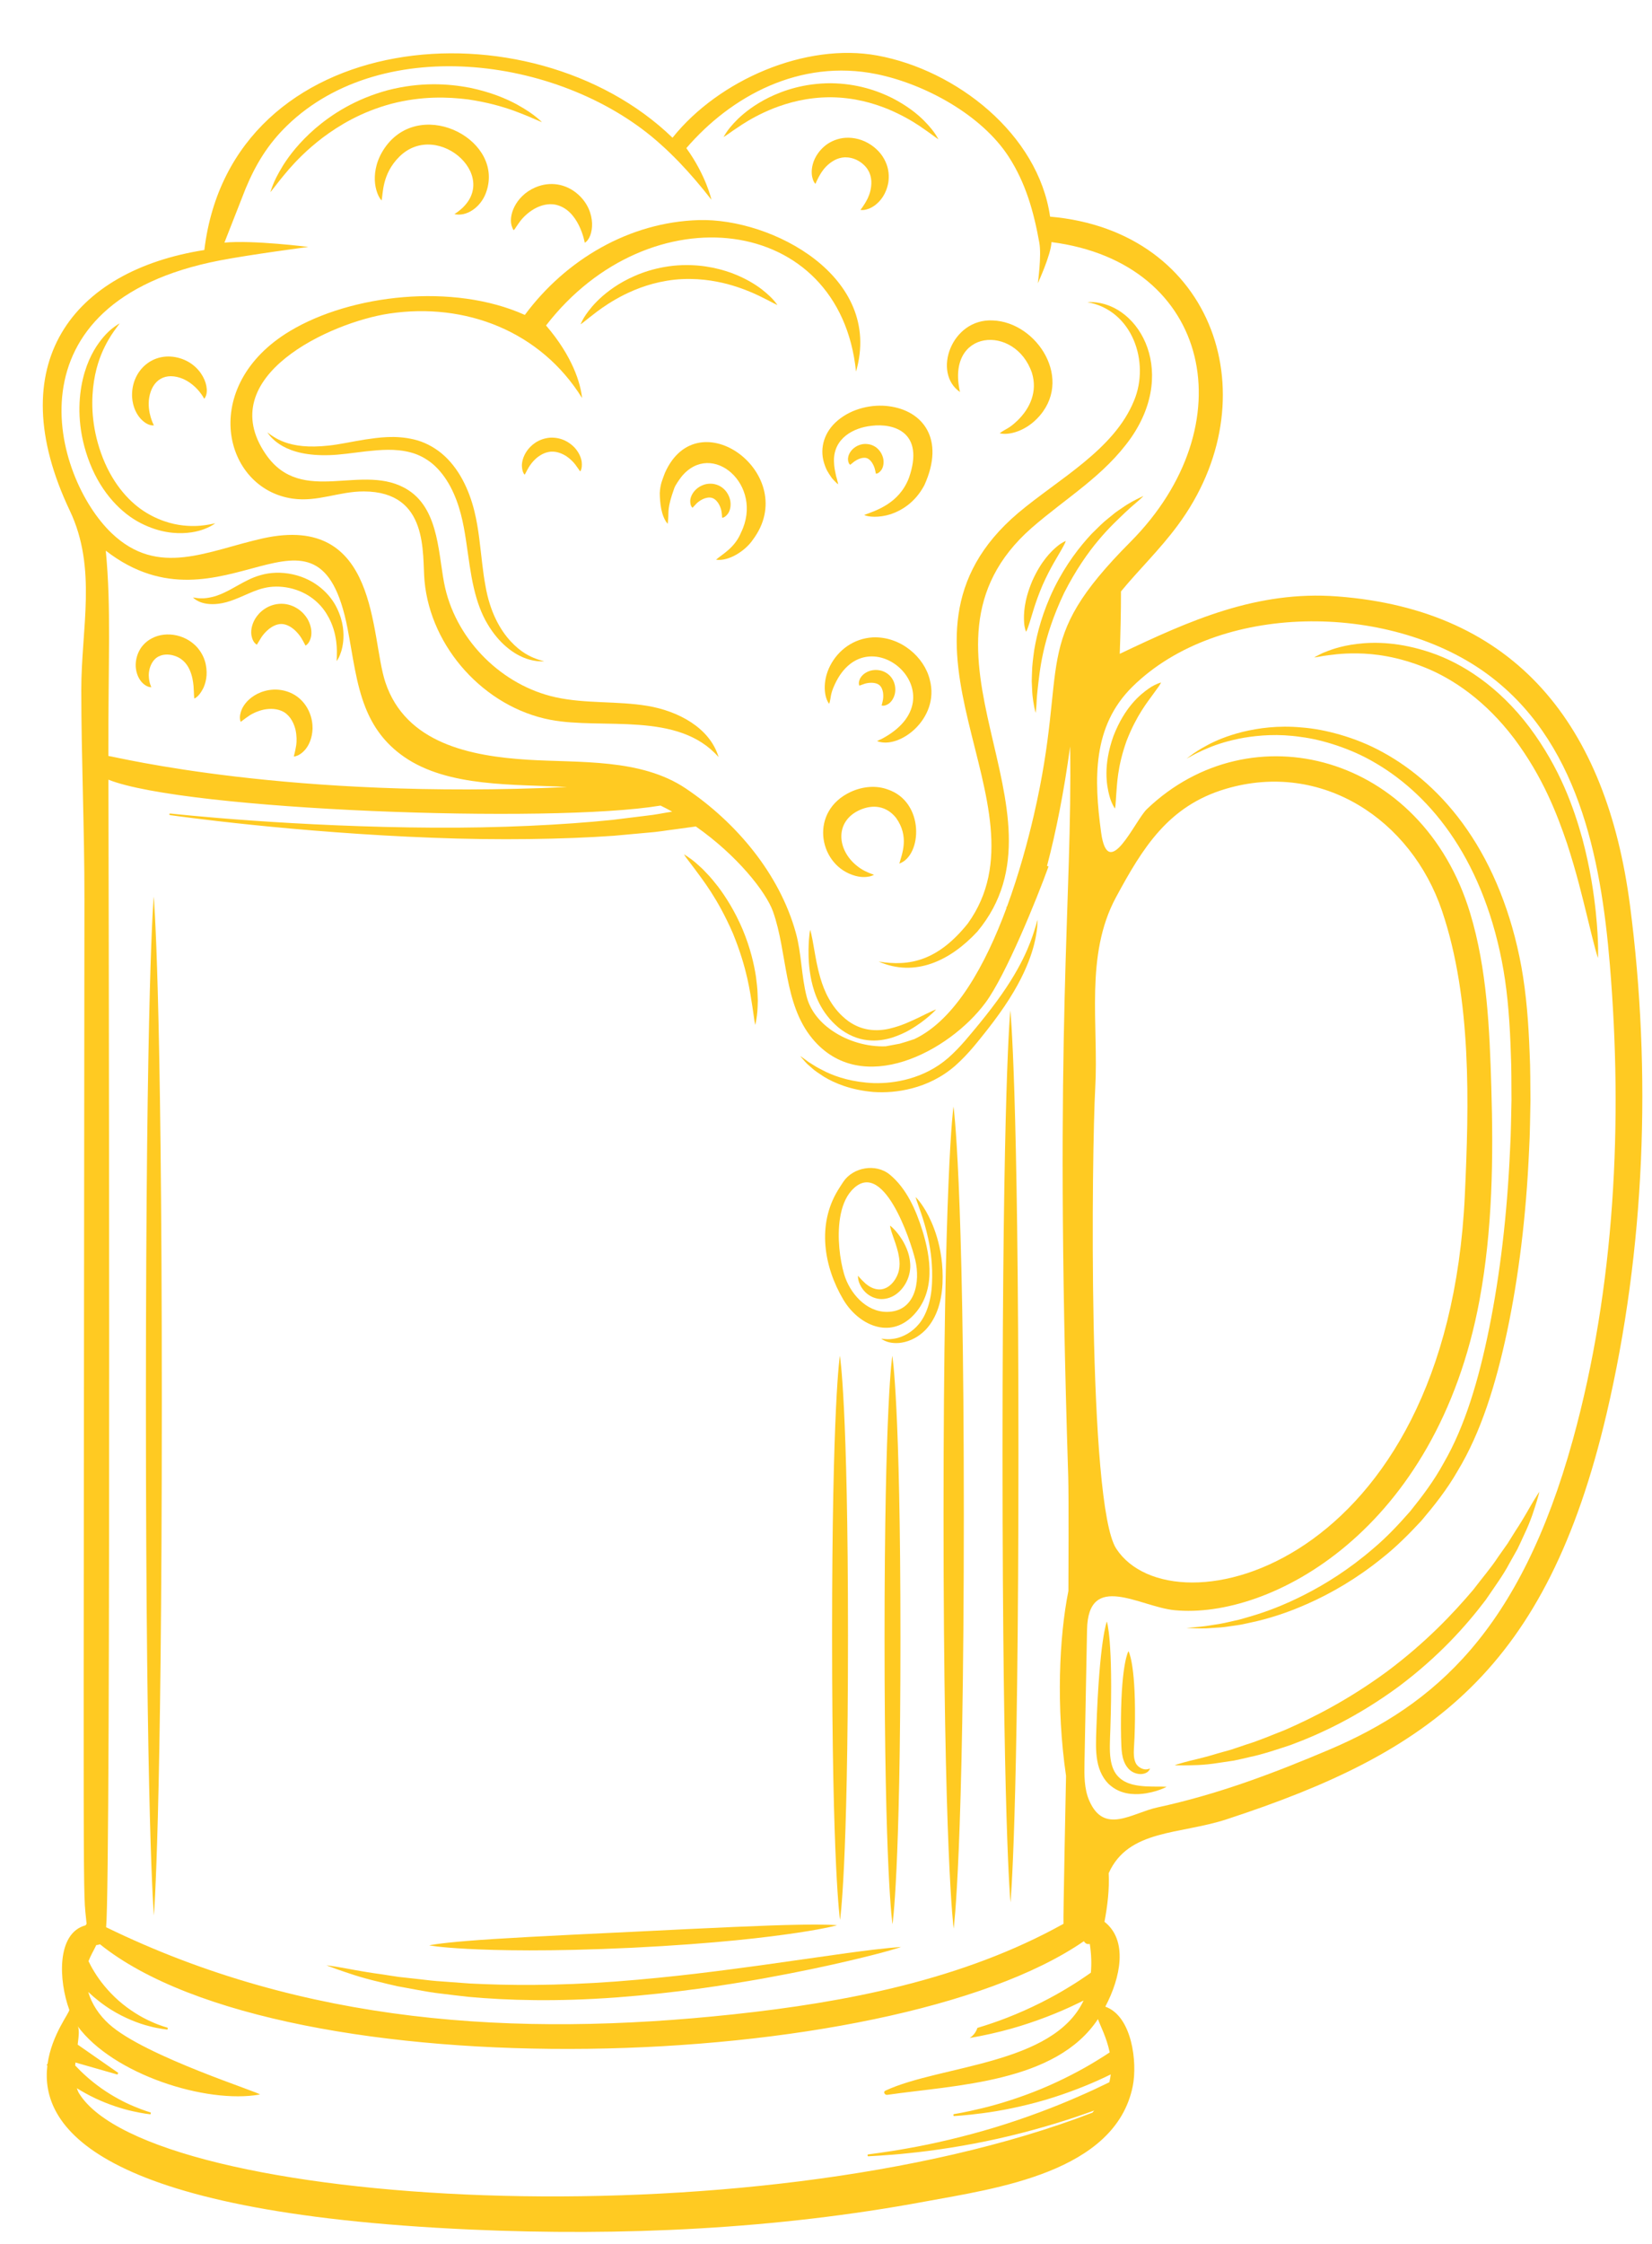 <?xml version="1.0" encoding="UTF-8" standalone="no"?><svg xmlns="http://www.w3.org/2000/svg" xmlns:xlink="http://www.w3.org/1999/xlink" fill="#000000" height="348.2" preserveAspectRatio="xMidYMid meet" version="1" viewBox="122.0 44.4 256.5 348.2" width="256.5" zoomAndPan="magnify"><g fill="#ffca22" id="change1_1"><path d="M 167.469 121.781 C 171.34 122.324 174.66 120.645 178.496 120.66 C 188.652 120.699 187.531 130.367 187.914 134.555 C 188.867 144.906 197.23 154.133 207.441 156.098 C 215.57 157.66 227.27 154.707 233.574 161.891 C 232.211 157.309 227.254 154.73 222.535 153.941 C 217.82 153.156 212.941 153.629 208.27 152.602 C 200.008 150.781 193.066 143.938 191.133 135.699 C 190.027 130.996 190.363 123.668 185.406 120.465 C 178.438 115.961 168.906 123.117 163.258 114.879 C 155 102.836 173.297 94.422 182.449 93.059 C 194.273 91.293 205.941 95.809 212.375 106.168 C 212.148 103.914 210.922 99.723 206.781 94.91 C 222.828 74.109 252.43 77.516 254.91 102.062 C 259.188 87.348 241.855 78.207 230.473 78.555 C 219.742 78.879 209.887 84.648 203.488 93.27 C 192.371 88.266 176.504 90.09 167.039 95.762 C 152.812 104.281 156.617 120.266 167.469 121.781" fill="inherit"/><path d="M 298.078 106.57 C 294.988 114.184 286.43 118.672 280.109 123.984 C 256.559 143.934 285.605 169.234 272.254 187.727 C 267.621 193.488 263.227 194.414 258.418 193.613 C 264.082 196.094 269.543 193.504 273.762 188.949 C 289.305 170.262 260.805 145.148 282.148 126.348 C 287.621 121.578 293.441 118.258 297.625 112.316 C 305.062 101.57 298.426 90.844 290.828 91.289 C 297.855 92.531 300.57 100.633 298.078 106.57" fill="inherit"/><path d="M 366.227 267.77 C 358.047 297.426 344.77 308.973 328.293 315.953 C 319.457 319.695 311.016 322.863 301.664 324.887 C 297.785 325.727 293.441 329.172 291.121 323.816 C 290.324 321.977 290.348 319.895 290.387 317.891 C 290.52 311.027 290.648 304.164 290.781 297.301 C 290.957 288.168 298.996 293.746 304.352 294.27 C 319.207 295.723 345.082 281.969 351.723 246.129 C 353.738 235.242 353.887 224.129 353.551 213.098 C 353.281 204.066 352.895 194.785 350.258 186.078 C 342.789 161.414 316.203 154.531 300.074 169.957 C 298.215 171.734 294.035 181.492 292.961 173.547 C 291.848 165.293 291.598 157.098 297.828 150.965 C 311.246 137.758 337.395 137.91 352.539 148.719 C 367.004 159.043 370.562 177.434 371.949 194.012 C 373.992 218.422 372.762 244.074 366.227 267.77 Z M 294.297 362.891 C 293.734 363.266 293.031 363.719 292.211 364.215 C 289.992 365.582 286.895 367.219 283.648 368.562 C 280.402 369.906 277.02 370.957 274.434 371.57 C 271.848 372.199 270.082 372.477 270.082 372.477 C 269.992 372.5 270.02 372.77 270.113 372.77 C 270.113 372.77 271.898 372.684 274.566 372.328 C 277.234 371.988 280.77 371.297 284.238 370.281 C 287.703 369.262 291.082 367.922 293.543 366.746 C 293.863 366.598 294.172 366.449 294.461 366.309 C 294.414 366.707 294.348 367.109 294.246 367.52 C 294.047 367.613 293.82 367.727 293.562 367.852 C 292.578 368.332 291.168 369 289.445 369.742 C 286.012 371.262 281.324 373.059 276.512 374.52 C 271.699 375.98 266.773 377.109 263.039 377.762 C 261.172 378.105 259.605 378.332 258.512 378.488 C 257.414 378.637 256.785 378.723 256.785 378.723 C 256.656 378.746 256.68 379.016 256.809 379.016 C 256.809 379.016 257.441 378.977 258.551 378.91 C 259.66 378.84 261.246 378.73 263.141 378.523 C 266.938 378.148 271.98 377.391 276.961 376.277 C 281.945 375.164 286.855 373.699 290.473 372.414 C 290.973 372.242 291.438 372.074 291.887 371.914 C 291.793 372.023 291.719 372.133 291.617 372.242 C 238.727 392.66 145.301 387 134.285 369.262 C 134.137 369.02 134.027 368.742 133.93 368.453 C 134.824 369.004 135.793 369.543 136.793 370.016 C 138.848 370.984 140.988 371.672 142.617 372.023 C 144.242 372.391 145.336 372.5 145.336 372.5 C 145.395 372.504 145.449 372.238 145.398 372.215 C 145.398 372.215 144.352 371.918 142.859 371.293 C 141.363 370.688 139.457 369.68 137.727 368.457 C 136.125 367.328 134.703 366.031 133.672 364.922 C 133.684 364.77 133.699 364.613 133.715 364.461 L 140.215 366.324 C 140.246 366.328 140.367 366.086 140.348 366.062 L 134.059 361.684 C 134.242 360.32 134.348 359.223 134.035 358.797 C 139.516 366.289 154.016 370.91 162.32 369.43 C 163.02 369.305 144.461 363.543 138.902 358.473 C 137.398 357.098 136.25 355.406 135.699 353.512 C 136.738 354.496 137.992 355.492 139.34 356.324 C 141.344 357.559 143.516 358.414 145.18 358.824 C 146.008 359.055 146.711 359.168 147.199 359.246 C 147.688 359.312 147.969 359.352 147.969 359.352 C 148.027 359.355 148.082 359.094 148.031 359.066 C 148.031 359.066 147.766 358.98 147.305 358.836 C 146.848 358.68 146.191 358.453 145.445 358.102 C 143.934 357.445 142.055 356.297 140.434 354.875 C 138.812 353.449 137.477 351.77 136.668 350.422 C 136.25 349.754 135.949 349.172 135.758 348.762 C 135.75 348.754 135.746 348.746 135.742 348.734 C 136.074 347.855 136.559 347.062 136.957 346.227 C 137.152 346.23 137.34 346.188 137.52 346.109 C 166.176 369.148 260.039 366.492 290.277 345.641 C 290.508 345.941 290.711 346.16 291.207 346.062 C 291.461 347.695 291.496 349.168 291.375 350.52 C 291.207 350.637 291.008 350.777 290.75 350.957 C 290.066 351.434 289.078 352.094 287.855 352.828 C 285.422 354.328 282.016 356.09 278.426 357.488 C 276.871 358.098 275.289 358.629 273.758 359.09 C 273.555 359.699 273.168 360.258 272.562 360.656 C 274.605 360.305 276.805 359.828 278.988 359.215 C 282.801 358.145 286.508 356.668 289.195 355.355 C 289.566 355.18 289.914 355.012 290.246 354.844 C 285.516 364.844 268.031 364.848 259.477 368.824 C 259.07 369.012 259.387 369.535 259.754 369.48 C 270.477 367.941 285.957 367.574 292.473 357.727 C 292.836 358.754 293.836 360.609 294.297 362.891 Z M 138.426 129.855 C 156.641 143.973 171.34 118.234 175.961 141.914 C 176.797 146.238 177.258 150.492 178.766 154.254 C 179.922 157.133 181.691 159.723 184.715 161.828 C 191.602 166.629 201.977 166.059 210.043 166.535 C 166.855 168.523 140.07 161.859 138.824 161.707 C 138.793 146.516 139.281 138.867 138.426 129.855 Z M 287.859 273.523 C 287.957 276.66 287.891 290.285 287.887 291.281 C 286.453 298.41 285.961 309.27 287.52 319.984 C 287.516 320.344 287.051 342.59 287.125 342.938 C 271.551 351.605 253.41 355.109 235.848 356.988 C 201.906 360.617 169.172 358.434 138.477 343.469 C 139.258 335.703 138.836 166.43 138.832 165.391 C 150.715 170.145 207.516 172.254 224.562 169.41 C 225.176 169.707 225.777 170.023 226.367 170.352 C 226.305 170.359 226.242 170.371 226.176 170.383 C 225.086 170.547 223.773 170.84 222.238 170.996 C 220.711 171.184 218.984 171.395 217.102 171.629 C 209.539 172.414 199.375 172.91 189.191 172.836 C 179.012 172.785 168.824 172.281 161.195 171.742 C 153.566 171.203 148.492 170.648 148.492 170.648 C 148.23 170.625 148.199 170.855 148.461 170.898 C 148.461 170.898 153.52 171.621 161.137 172.402 C 168.754 173.188 178.938 174.023 189.156 174.402 C 199.371 174.812 209.625 174.641 217.309 174.094 C 219.23 173.918 220.988 173.762 222.551 173.617 C 224.113 173.508 225.465 173.258 226.586 173.125 C 228.539 172.855 229.762 172.688 230.039 172.652 C 236.422 177.109 240.938 182.797 242.027 185.867 C 244.285 192.246 243.641 200.141 248.129 205.57 C 255.766 214.809 269.391 207.594 275.02 199.988 C 278.184 195.715 283 183.855 284.801 178.863 C 284.727 178.828 284.652 178.797 284.57 178.766 C 285.977 173.43 287.191 167.293 288.156 160.246 C 288.52 184.758 285.598 202.465 287.859 273.523 Z M 295.281 183.629 C 299.422 175.965 303.395 169.465 312.301 166.82 C 327.254 162.383 341.109 171.609 345.891 185.727 C 350.52 199.398 350.098 215.664 349.438 229.91 C 346.754 287.688 304.129 298.211 295.316 284.723 C 290.84 277.863 291.523 222.738 292.051 213.297 C 292.605 203.371 290.395 192.676 295.281 183.629 Z M 156.156 84.809 C 160.891 83.898 169.879 82.719 169.879 82.719 C 169.879 82.719 161.254 81.629 156.844 82.051 C 156.859 82.055 159.898 74.227 160.125 73.688 C 161.699 69.906 163.59 66.785 166.566 63.895 C 181.59 49.332 209.695 53.332 224.594 66.809 C 225.566 67.672 226.5 68.586 227.414 69.527 C 229.18 71.363 230.852 73.332 232.461 75.395 C 232.461 75.395 231.641 71.648 228.566 67.387 C 235.52 59.312 246.191 53.496 258.078 55.898 C 265.605 57.426 274.406 62.23 278.602 68.699 C 281.27 72.809 282.516 77.293 283.371 82.062 C 283.738 84.113 283.137 88.363 283.137 88.363 C 283.137 88.363 285.195 83.918 285.258 81.969 C 310.195 85.188 315.438 110.465 297.535 128.477 C 281.723 144.363 288.102 146.77 282.531 170.855 C 281.602 174.875 280.223 179.996 278.348 185.105 C 278.324 185.113 278.305 185.117 278.281 185.121 C 278.277 185.133 278.273 185.145 278.27 185.152 C 278.27 185.215 278.266 185.273 278.266 185.332 C 275.051 194.016 270.383 202.605 263.996 205.637 C 263.23 205.902 262.461 206.145 261.699 206.359 C 260.984 206.496 260.258 206.633 259.52 206.766 C 256.715 206.875 253.648 206.008 251.258 204.371 C 251.188 204.332 251.125 204.281 251.059 204.242 C 249.219 202.938 247.797 201.184 247.25 199.07 C 246.406 195.82 246.469 192.414 245.566 189.152 C 243.027 179.977 236.301 172.012 228.48 166.754 C 221.465 162.043 211.945 162.801 203.898 162.293 C 195.098 161.738 184.996 159.77 181.836 150.281 C 179.453 143.125 180.898 123.957 162.812 127.945 C 154.195 129.863 146.586 134.062 139.332 127.137 C 130.227 118.441 122.594 91.277 156.156 84.809 Z M 375.082 184.887 C 371.445 157.02 357.434 139.055 329.641 136.953 C 317.145 136.012 306.746 140.684 295.859 145.863 C 295.977 142.633 296.051 139.406 296.051 136.176 C 298.84 132.793 302.078 129.688 304.836 125.957 C 319.359 106.418 310.719 80.258 285.043 78.02 C 283.207 65.199 270.488 55.27 258.23 53.02 C 247.094 50.98 233.605 56.781 226.418 65.773 C 204.344 44.434 157.91 48.434 153.727 83.199 C 133.277 86.406 122.004 100.867 132.844 123.652 C 137.098 132.602 134.617 141.949 134.621 151.43 C 134.625 162.262 135.121 173.082 135.109 183.91 C 134.965 349.641 134.84 336.535 135.445 342.934 C 135.383 343.008 135.332 343.086 135.285 343.172 C 130.746 344.383 131.105 351.762 132.754 356.273 C 132.891 356.648 130.023 360.102 129.383 364.688 L 129.23 364.82 C 129.23 364.82 129.277 364.867 129.352 364.938 C 128.242 374.16 136.355 387.754 195.078 390.383 C 218.574 391.434 242.504 390.332 265.652 386.031 C 276.434 384.031 295.195 381.555 297.883 368.113 C 298.613 364.453 297.781 357.266 293.617 355.793 C 296.016 351.262 297.16 345.492 293.488 342.625 C 293.953 340.168 294.266 337.602 294.141 335.086 C 297.188 328.25 305.188 329.098 312.445 326.723 C 344.285 316.305 362.109 303.523 371.441 263.812 C 377.438 238.285 378.469 210.852 375.082 184.887" fill="inherit"/><path d="M 252.422 233.453 C 252.684 231.777 253.234 230.254 254.191 229.18 C 259.039 223.746 263.375 236.848 264.109 239.91 C 264.914 243.277 264.137 247.949 259.73 247.98 C 256.449 248.004 253.906 245.016 253.059 242.113 C 252.398 239.855 251.961 236.414 252.422 233.453 Z M 263.762 248.562 C 267.324 244.914 266.527 239.566 265.211 235.336 C 264.23 232.195 262.762 228.832 260.168 226.688 C 257.984 224.875 254.438 225.543 252.938 227.793 C 252.637 228.246 252.348 228.691 252.078 229.137 C 248.867 234.43 249.883 240.922 252.945 246.086 C 255.258 249.977 260.121 252.289 263.762 248.562" fill="inherit"/><path d="M 225.234 117.797 C 224.891 118.758 224.512 119.48 224.441 120.906 C 224.461 122.461 224.652 124.488 225.66 125.684 C 225.66 125.684 225.715 125.461 225.746 124.91 C 225.844 123.789 225.566 123.285 226.703 120.129 C 226.883 119.648 227.453 118.848 227.793 118.395 C 232.512 112.586 240.676 119.68 237.055 127.047 C 236.09 129.398 234.203 130.363 233.176 131.254 C 235.156 131.559 237.758 129.84 238.875 128.18 C 246.461 118.125 230.379 106.156 225.234 117.797" fill="inherit"/><path d="M 249.934 116.199 C 250.289 117.344 250.555 117.695 251.164 118.594 C 251.305 118.746 251.422 118.879 251.527 118.992 C 251.949 119.434 252.137 119.559 252.137 119.559 C 252.137 119.559 252.109 119.32 251.957 118.758 C 251.918 118.617 251.871 118.457 251.816 118.273 C 251.617 117.273 251.52 116.984 251.484 115.949 C 251.426 112.398 254.523 110.773 257.312 110.477 C 260.828 110.035 265.613 111.5 263.117 118.586 C 261.578 122.562 257.984 123.633 256.172 124.316 C 256.809 124.625 258.438 124.785 260.32 124.188 C 261.844 123.656 264.031 122.508 265.531 119.676 C 268.762 112.535 265.305 108.121 260.012 107.438 C 257.434 107.09 254.312 107.77 252.105 109.617 C 249.973 111.383 249.246 113.898 249.934 116.199" fill="inherit"/><path d="M 266.383 149.953 C 265.555 146.375 261.824 143.117 257.504 143.309 C 254.559 143.484 252.145 145.254 250.879 147.734 C 249.637 150.18 249.969 152.676 250.746 153.621 C 251.074 152.598 250.855 152.219 251.621 150.59 C 256.773 139.48 271.352 152.516 258.863 159.082 C 258.383 159.277 258.18 159.398 258.18 159.398 C 261.57 160.777 267.934 155.957 266.383 149.953" fill="inherit"/><path d="M 192.559 77.625 C 194.422 78.066 196.559 76.605 197.406 74.445 C 200.578 66.312 187.758 59.473 182.004 66.98 C 180.434 69.051 180.16 71.012 180.195 72.332 C 180.246 73.895 180.832 75.105 181.25 75.508 C 181.492 74.48 181.281 71.426 183.992 68.73 C 190.027 62.719 200.664 72.438 192.559 77.625" fill="inherit"/><path d="M 255.617 76.977 C 255.617 76.977 255.766 77.016 256.145 76.984 C 256.508 76.93 257.141 76.797 257.914 76.207 C 258.664 75.625 259.605 74.555 259.93 72.699 C 260.062 71.789 260.023 70.641 259.492 69.504 C 258.992 68.367 258.055 67.32 256.77 66.598 C 255.48 65.871 254.086 65.664 252.863 65.824 C 251.629 66.008 250.633 66.543 249.949 67.148 C 248.562 68.387 248.152 69.727 248.055 70.652 C 247.961 71.598 248.176 72.184 248.316 72.508 C 248.488 72.832 248.594 72.93 248.594 72.93 C 248.641 72.953 248.793 72.34 249.547 71.141 C 249.93 70.562 250.547 69.828 251.512 69.289 C 251.988 69.02 252.551 68.844 253.168 68.812 C 253.785 68.801 254.523 68.934 255.246 69.34 C 255.961 69.746 256.496 70.289 256.801 70.836 C 257.129 71.371 257.246 71.945 257.289 72.5 C 257.336 73.613 257.027 74.539 256.723 75.188 C 256.066 76.484 255.574 76.949 255.617 76.977" fill="inherit"/><path d="M 201.543 79.719 C 201.836 80.414 201.664 80.203 202.832 78.637 C 204.109 77.059 206.113 75.84 208.094 76.133 C 211.902 76.793 212.793 82.07 212.793 82.07 C 214.164 81.301 214.793 77.273 211.746 74.559 C 209.848 72.871 207.355 72.531 205.141 73.473 C 201.988 74.809 200.793 78.047 201.543 79.719" fill="inherit"/><path d="M 145.895 110.402 C 145.895 110.402 144.805 108.43 145.16 106.129 C 145.629 103.344 147.68 102.031 150.48 103.219 C 152.727 104.262 153.707 106.285 153.707 106.285 C 154.906 104.883 153.434 100.598 149.223 99.82 C 145.422 99.133 142.309 102.148 142.512 106.055 C 142.734 109.109 144.855 110.582 145.895 110.402" fill="inherit"/><path d="M 271.055 105.234 C 268.82 95.434 279.633 94.66 282.223 102.258 C 283.109 105.137 281.969 107.742 279.957 109.684 C 278.562 111.004 278.246 110.875 277.219 111.625 C 278.246 111.957 280.844 111.562 282.984 109.398 C 288.887 103.438 283.043 94.359 276.121 94.125 C 269.727 93.82 266.727 102.262 271.055 105.234" fill="inherit"/><path d="M 259.797 166.895 C 258.082 166.27 256.004 166.402 254.082 167.289 C 247.695 170.254 249.035 178.316 254.332 180.164 C 255.641 180.641 256.547 180.496 257.039 180.406 C 257.543 180.258 257.703 180.156 257.703 180.156 C 257.703 180.156 257.516 180.062 257.07 179.914 C 256.633 179.723 255.926 179.465 255.078 178.781 C 251.941 176.312 251.582 171.902 255.422 170.125 C 257.523 169.164 259.637 169.449 261.129 171.32 C 263.219 174.234 262.043 176.914 261.637 178.41 C 265.184 177.172 265.613 168.82 259.797 166.895" fill="inherit"/><path d="M 144.984 150.953 C 145.344 151.059 145.48 151.043 145.48 151.043 C 145.539 151.035 145.129 150.469 145.098 149.211 C 145.098 148.602 145.242 147.738 145.793 146.98 C 146.086 146.609 146.379 146.34 146.891 146.156 C 147.371 145.965 148.016 145.91 148.73 146.066 C 150.211 146.414 150.977 147.336 151.422 148.293 C 151.859 149.254 151.98 150.156 152.047 150.836 C 152.105 151.523 152.102 152.016 152.125 152.336 C 152.137 152.652 152.172 152.801 152.172 152.801 C 152.137 152.777 152.812 152.695 153.582 151.152 C 153.926 150.383 154.281 149.188 153.953 147.523 C 153.781 146.695 153.406 145.777 152.648 144.891 C 151.883 144.031 150.789 143.309 149.422 143.004 C 148.059 142.699 146.691 142.871 145.613 143.438 C 145.078 143.703 144.609 144.074 144.238 144.492 C 143.859 144.902 143.621 145.352 143.438 145.773 C 142.754 147.504 143.148 148.883 143.602 149.691 C 144.086 150.523 144.664 150.82 144.984 150.953" fill="inherit"/><path d="M 167.816 152.281 C 166.691 151.586 165.5 151.379 164.512 151.414 C 163.508 151.453 162.668 151.723 161.992 152.051 C 160.637 152.738 159.922 153.668 159.578 154.395 C 159.254 155.141 159.223 155.656 159.266 155.977 C 159.305 156.289 159.367 156.406 159.367 156.406 C 159.391 156.438 159.809 156.055 160.785 155.395 C 161.293 155.086 161.988 154.738 162.926 154.527 C 163.852 154.336 165.098 154.297 166.145 154.938 C 167.176 155.602 167.664 156.742 167.891 157.676 C 168.086 158.625 168.074 159.422 167.996 160.023 C 167.805 161.227 167.59 161.785 167.633 161.797 C 167.633 161.797 167.766 161.801 168.078 161.691 C 168.391 161.59 168.863 161.332 169.41 160.703 C 169.934 160.074 170.469 159.016 170.531 157.48 C 170.539 156.719 170.422 155.84 170.027 154.91 C 169.637 153.992 168.941 152.988 167.816 152.281" fill="inherit"/><path d="M 161.875 144.441 C 161.898 144.457 162.129 144.012 162.598 143.273 C 162.844 142.91 163.195 142.48 163.703 142.055 C 164.215 141.637 164.926 141.234 165.68 141.23 C 166.43 141.234 167.133 141.648 167.648 142.074 C 168.148 142.52 168.504 142.965 168.746 143.344 C 169.215 144.113 169.418 144.598 169.445 144.582 C 169.445 144.582 169.555 144.535 169.742 144.344 C 169.934 144.152 170.176 143.789 170.305 143.141 C 170.418 142.496 170.359 141.551 169.762 140.477 C 169.449 139.957 169 139.406 168.336 138.941 C 167.676 138.484 166.77 138.094 165.691 138.094 C 164.613 138.098 163.707 138.465 163.051 138.914 C 162.383 139.367 161.934 139.906 161.617 140.422 C 161.004 141.469 160.941 142.402 161.047 143.031 C 161.168 143.672 161.398 144.023 161.586 144.211 C 161.77 144.398 161.875 144.441 161.875 144.441" fill="inherit"/><path d="M 152.48 137.523 C 152.887 137.781 153.66 138.137 154.93 138.152 C 155.559 138.16 156.301 138.074 157.133 137.852 C 157.973 137.629 158.863 137.262 159.832 136.836 C 160.801 136.418 161.844 135.922 162.996 135.656 C 164.145 135.375 165.504 135.336 166.949 135.645 C 169.883 136.289 171.73 138.047 172.719 139.672 C 173.738 141.324 174.051 142.844 174.203 143.949 C 174.344 145.07 174.301 145.84 174.297 146.316 C 174.266 146.793 174.277 146.988 174.277 146.988 C 174.277 146.988 174.391 146.844 174.625 146.402 C 174.828 145.957 175.156 145.199 175.289 143.941 C 175.406 142.703 175.355 140.902 174.324 138.789 C 173.344 136.707 171.039 134.301 167.414 133.52 C 165.617 133.137 163.91 133.227 162.477 133.645 C 161.023 134.051 159.945 134.688 159.02 135.191 C 157.191 136.254 155.902 136.848 154.824 137.07 C 153.77 137.309 153.047 137.262 152.598 137.207 C 152.141 137.141 151.969 137.113 151.969 137.113 C 151.969 137.113 152 137.145 152.074 137.219 C 152.148 137.289 152.277 137.395 152.48 137.523" fill="inherit"/><path d="M 201.297 143.926 C 199.711 142.219 198.078 139.461 197.367 135.266 C 196.973 133.18 196.766 130.77 196.418 128 C 196.062 125.258 195.523 122.027 193.812 118.832 C 192.957 117.242 191.867 115.84 190.566 114.758 C 189.262 113.688 187.766 112.945 186.305 112.602 C 183.352 111.895 180.777 112.301 178.625 112.613 C 176.453 112.969 174.641 113.379 173.059 113.543 C 171.473 113.719 170.113 113.73 168.977 113.621 C 166.691 113.398 165.332 112.703 164.559 112.227 C 164.16 111.992 163.91 111.793 163.746 111.672 C 163.582 111.555 163.512 111.504 163.512 111.504 C 163.512 111.504 163.562 111.57 163.68 111.738 C 163.805 111.902 163.996 112.168 164.348 112.496 C 165.023 113.152 166.367 114.176 168.805 114.695 C 170.016 114.953 171.473 115.082 173.164 115.027 C 174.863 114.98 176.766 114.676 178.871 114.434 C 180.973 114.215 183.371 113.969 185.777 114.613 C 186.98 114.93 188.133 115.527 189.188 116.402 C 190.23 117.293 191.148 118.473 191.902 119.863 C 193.406 122.68 193.953 125.602 194.359 128.289 C 194.758 130.98 195.055 133.461 195.574 135.645 C 196.074 137.82 196.789 139.734 197.695 141.234 C 198.586 142.738 199.578 143.879 200.543 144.711 C 202.48 146.387 204.172 146.816 205.141 146.957 C 205.637 147.039 205.98 147.027 206.195 147.027 C 206.414 147.023 206.504 147.023 206.504 147.023 C 206.504 147.023 206.414 146.996 206.207 146.938 C 206 146.879 205.676 146.805 205.227 146.629 C 204.336 146.297 202.883 145.645 201.297 143.926" fill="inherit"/><path d="M 240.305 89.32 C 239.266 88.523 237.746 87.566 235.512 86.734 C 233.285 85.945 230.285 85.27 226.551 85.637 C 222.824 86.043 220.039 87.309 218.039 88.523 C 216.035 89.773 214.773 91.008 213.934 91.973 C 213.109 92.953 212.672 93.648 212.441 94.098 C 212.207 94.543 212.148 94.723 212.148 94.723 C 212.148 94.723 212.316 94.625 212.703 94.316 C 213.082 94.004 213.711 93.508 214.676 92.77 C 215.652 92.047 216.996 91.105 218.934 90.129 C 220.871 89.176 223.43 88.164 226.777 87.797 C 230.125 87.469 232.852 87.945 234.961 88.484 C 237.074 89.062 238.613 89.719 239.738 90.246 C 240.855 90.789 241.594 91.176 242.047 91.414 C 242.504 91.656 242.699 91.727 242.699 91.727 C 242.699 91.727 242.594 91.555 242.262 91.148 C 241.926 90.746 241.336 90.133 240.305 89.32" fill="inherit"/><path d="M 237.25 63.707 C 238.375 62.992 239.93 62.078 242.145 61.195 C 244.355 60.344 247.266 59.496 250.965 59.492 C 254.664 59.527 257.582 60.414 259.805 61.301 C 262.023 62.23 263.602 63.172 264.738 63.922 C 265.867 64.688 266.605 65.227 267.055 65.562 C 267.504 65.898 267.699 66.008 267.699 66.008 C 267.699 66.008 267.609 65.812 267.301 65.328 C 266.992 64.844 266.434 64.098 265.426 63.078 C 264.406 62.074 262.887 60.832 260.57 59.633 C 258.254 58.48 255.078 57.359 250.977 57.316 C 246.879 57.324 243.707 58.402 241.402 59.52 C 239.09 60.672 237.59 61.887 236.578 62.852 C 235.582 63.84 235.035 64.551 234.738 65.016 C 234.438 65.473 234.352 65.656 234.352 65.656 C 234.352 65.656 234.539 65.562 234.98 65.254 C 235.414 64.938 236.137 64.438 237.25 63.707" fill="inherit"/><path d="M 182.766 60.504 C 187.5 59.281 191.52 59.434 194.648 59.824 C 197.785 60.281 200.094 60.977 201.777 61.578 C 203.449 62.203 204.543 62.664 205.207 62.965 C 205.875 63.262 206.148 63.352 206.148 63.352 C 206.148 63.352 205.953 63.152 205.387 62.676 C 204.816 62.195 203.844 61.484 202.219 60.586 C 200.586 59.711 198.25 58.707 194.949 58.016 C 191.668 57.391 187.336 57.078 182.211 58.398 C 177.105 59.781 173.504 62.164 170.98 64.309 C 168.461 66.496 166.953 68.496 165.98 70.02 C 165.027 71.566 164.543 72.621 164.301 73.289 C 164.047 73.953 163.984 74.207 163.984 74.207 C 163.984 74.207 164.168 74.016 164.594 73.457 C 165.012 72.898 165.723 72 166.852 70.672 C 168.004 69.359 169.637 67.641 172.133 65.738 C 174.633 63.871 178.047 61.777 182.766 60.504" fill="inherit"/><path d="M 143.836 125.574 C 146.77 127.078 149.32 127.254 151.094 127.086 C 152.891 126.918 153.969 126.422 154.598 126.113 C 155.219 125.773 155.426 125.609 155.426 125.609 C 155.426 125.609 155.156 125.652 154.488 125.793 C 153.812 125.902 152.719 126.105 151.074 125.996 C 149.453 125.895 147.215 125.465 144.73 123.973 C 142.285 122.5 139.668 119.754 137.984 115.508 C 136.305 111.242 136.156 107.477 136.453 104.594 C 136.766 101.688 137.559 99.613 138.277 98.172 C 139.004 96.719 139.645 95.855 140.035 95.324 C 140.434 94.805 140.566 94.586 140.566 94.586 C 140.566 94.586 140.352 94.695 139.797 95.086 C 139.254 95.48 138.375 96.191 137.352 97.605 C 136.336 99.008 135.191 101.18 134.637 104.332 C 134.098 107.449 134.121 111.633 135.965 116.312 C 137.812 120.996 140.91 124.078 143.836 125.574" fill="inherit"/><path d="M 299.875 321.605 C 299.273 321.566 298.574 321.504 297.824 321.312 C 297.082 321.117 296.289 320.777 295.664 320.137 C 295.023 319.508 294.598 318.562 294.43 317.309 C 294.246 316.055 294.336 314.555 294.398 312.793 C 294.871 298.863 293.855 296.031 293.855 296.031 C 293.855 296.031 292.695 298.789 292.227 312.719 C 292.172 314.434 292.09 316.094 292.375 317.645 C 292.633 319.184 293.367 320.645 294.434 321.496 C 295.477 322.371 296.645 322.68 297.57 322.773 C 298.512 322.867 299.289 322.789 299.938 322.688 C 301.223 322.473 302 322.172 302.477 321.984 C 302.953 321.789 303.125 321.684 303.125 321.684 C 303.125 321.684 302.926 321.656 302.414 321.648 C 301.906 321.637 301.086 321.664 299.875 321.605" fill="inherit"/><path d="M 300.348 151.258 C 299.027 152.184 296.633 154.113 294.883 158.613 C 293.262 163.168 293.82 166.238 294.234 167.832 C 294.441 168.652 294.707 169.152 294.863 169.461 C 295.023 169.762 295.113 169.867 295.113 169.867 C 295.113 169.867 295.156 169.73 295.195 169.391 C 295.238 169.051 295.246 168.52 295.312 167.715 C 295.449 166.133 295.473 163.43 296.918 159.371 C 298.48 155.359 300.195 153.32 301.094 152.051 C 301.547 151.402 301.875 151.008 302.047 150.723 C 302.223 150.445 302.27 150.32 302.27 150.32 C 302.27 150.32 302.145 150.336 301.836 150.457 C 301.535 150.586 301.02 150.777 300.348 151.258" fill="inherit"/><path d="M 310.332 297.023 C 311.082 296.984 311.953 296.934 312.938 296.77 C 313.434 296.695 313.961 296.621 314.52 296.539 C 315.078 296.438 315.66 296.301 316.281 296.168 C 318.766 295.641 321.766 294.742 325.207 293.191 C 328.645 291.648 332.551 289.453 336.602 286.176 C 338.652 284.562 340.648 282.598 342.688 280.395 C 344.625 278.109 346.645 275.598 348.348 272.617 C 351.922 266.699 354.242 259.305 356.012 250.984 C 357.77 242.641 358.961 233.254 359.418 222.812 C 359.57 220.203 359.57 217.656 359.629 215.172 C 359.598 212.688 359.625 210.266 359.504 207.902 C 359.336 203.18 358.992 198.703 358.227 194.457 C 356.691 186.02 353.703 178.797 349.832 173.195 C 345.973 167.574 341.281 163.641 336.75 161.16 C 334.484 159.902 332.234 159.039 330.113 158.422 C 327.988 157.805 325.984 157.43 324.125 157.289 C 320.414 156.938 317.348 157.395 314.949 157.969 C 312.547 158.574 310.777 159.328 309.508 160.008 C 308.234 160.688 307.418 161.23 306.926 161.609 C 306.43 161.977 306.219 162.133 306.219 162.133 C 306.219 162.133 306.449 162.008 306.992 161.719 C 307.527 161.41 308.395 160.969 309.703 160.426 C 311.008 159.883 312.785 159.305 315.141 158.883 C 317.488 158.496 320.445 158.238 323.961 158.758 C 325.719 158.98 327.605 159.426 329.59 160.094 C 331.57 160.762 333.66 161.656 335.754 162.918 C 339.941 165.398 344.23 169.207 347.766 174.59 C 351.305 179.945 354.047 186.848 355.441 194.949 C 356.133 198.977 356.445 203.371 356.586 208.004 C 356.695 210.32 356.66 212.707 356.684 215.152 C 356.617 217.598 356.617 220.109 356.465 222.684 C 356.016 232.977 354.887 242.23 353.242 250.41 C 351.594 258.578 349.441 265.746 346.191 271.367 C 344.637 274.234 342.766 276.672 340.973 278.906 C 339.082 281.066 337.223 283.016 335.305 284.629 C 331.516 287.91 327.832 290.195 324.57 291.859 C 321.305 293.527 318.441 294.578 316.051 295.266 C 315.449 295.434 314.887 295.613 314.352 295.75 C 313.809 295.871 313.297 295.984 312.82 296.094 C 311.863 296.332 311.016 296.457 310.281 296.566 C 308.816 296.836 307.789 296.867 307.137 296.941 C 306.484 297.008 306.203 297.035 306.203 297.035 C 306.203 297.035 306.484 297.047 307.141 297.066 C 307.797 297.078 308.832 297.156 310.332 297.023" fill="inherit"/><path d="M 357.273 282.012 C 356.914 282.59 356.523 283.215 356.098 283.895 C 355.637 284.551 355.137 285.258 354.598 286.02 C 353.586 287.586 352.191 289.203 350.723 291.129 C 347.582 294.824 343.406 299.258 337.383 303.766 C 331.316 308.215 325.906 310.938 321.508 312.859 C 319.273 313.738 317.336 314.562 315.578 315.094 C 314.711 315.387 313.902 315.66 313.16 315.91 C 312.398 316.121 311.703 316.316 311.062 316.496 C 308.512 317.289 306.812 317.586 305.789 317.895 C 304.766 318.18 304.391 318.324 304.391 318.324 C 304.391 318.324 304.777 318.363 305.848 318.355 C 306.91 318.316 308.68 318.387 311.363 317.941 C 312.039 317.84 312.773 317.73 313.574 317.613 C 314.367 317.461 315.215 317.246 316.137 317.035 C 317.992 316.656 320.051 315.965 322.418 315.18 C 327.078 313.453 332.82 310.777 339.145 306.137 C 345.426 301.438 349.652 296.672 352.684 292.672 C 354.102 290.59 355.402 288.812 356.301 287.109 C 356.77 286.273 357.203 285.5 357.609 284.781 C 357.977 284.043 358.281 283.348 358.574 282.715 C 359.785 280.203 360.262 278.438 360.605 277.379 C 360.93 276.312 361.012 275.898 361.012 275.898 C 361.012 275.898 360.758 276.246 360.18 277.195 C 359.586 278.137 358.781 279.73 357.273 282.012" fill="inherit"/><path d="M 369.766 185.867 C 369.465 183.121 368.973 179.402 367.688 174.551 C 366.348 169.75 364.238 163.637 359.48 157.262 C 354.688 150.906 349 147.309 344.195 145.684 C 339.359 144.035 335.469 143.984 332.738 144.32 C 329.984 144.652 328.324 145.344 327.34 145.746 C 326.371 146.215 326.043 146.422 326.043 146.422 C 326.043 146.422 326.441 146.387 327.473 146.188 C 328.516 146.055 330.203 145.75 332.812 145.797 C 335.402 145.836 338.965 146.254 343.312 148.012 C 347.625 149.762 352.645 153.129 357.125 159.043 C 361.562 164.984 363.746 170.695 365.301 175.266 C 366.805 179.879 367.652 183.469 368.309 186.121 C 368.957 188.781 369.383 190.527 369.676 191.598 C 369.965 192.668 370.109 193.066 370.109 193.066 C 370.109 193.066 370.145 192.645 370.133 191.531 C 370.113 190.422 370.051 188.621 369.766 185.867" fill="inherit"/><path d="M 296.215 316.531 C 296.328 317.312 296.586 318.059 297 318.605 C 297.422 319.199 297.996 319.492 298.453 319.617 C 299.414 319.867 300.062 319.516 300.305 319.258 C 300.555 318.98 300.543 318.828 300.555 318.84 C 300.551 318.824 300.422 318.906 300.137 318.961 C 299.852 319.008 299.391 318.977 298.883 318.617 C 298.633 318.43 298.395 318.188 298.273 317.84 C 298.121 317.469 298.043 316.996 298.043 316.375 C 298.039 315.77 298.113 314.977 298.148 314.086 C 298.184 313.195 298.211 312.215 298.223 311.121 C 298.301 302.387 297.211 300.629 297.211 300.629 C 297.211 300.629 296.129 302.367 296.047 311.102 C 296.035 312.191 296.047 313.18 296.066 314.066 C 296.094 314.949 296.102 315.738 296.215 316.531" fill="inherit"/><path d="M 234.023 123.762 C 234.121 124.383 234.105 124.75 234.129 124.746 C 234.102 124.723 234.531 124.82 235.074 124.043 C 235.32 123.648 235.527 123.008 235.398 122.148 C 235.324 121.727 235.16 121.25 234.824 120.777 C 234.496 120.312 233.969 119.836 233.23 119.602 C 232.488 119.371 231.789 119.449 231.254 119.633 C 230.715 119.82 230.309 120.109 230.004 120.406 C 229.398 121.016 229.195 121.652 229.168 122.105 C 229.16 123.035 229.559 123.191 229.523 123.195 C 229.539 123.211 229.75 122.93 230.18 122.5 C 230.402 122.293 230.707 122.059 231.125 121.855 C 231.539 121.66 232.094 121.523 232.57 121.672 C 233.043 121.82 233.41 122.258 233.637 122.664 C 233.852 123.074 233.969 123.453 234.023 123.762" fill="inherit"/><path d="M 258.891 153.875 C 258.875 153.844 259.223 154.094 259.977 153.609 C 260.328 153.359 260.738 152.875 260.938 152.086 C 261.023 151.691 261.051 151.219 260.934 150.688 C 260.812 150.164 260.527 149.559 259.977 149.086 C 259.422 148.613 258.789 148.418 258.258 148.375 C 257.719 148.332 257.262 148.426 256.887 148.566 C 256.137 148.863 255.727 149.336 255.531 149.715 C 255.172 150.512 255.469 150.805 255.438 150.797 C 255.441 150.812 255.754 150.672 256.285 150.496 C 256.555 150.418 256.902 150.352 257.316 150.352 C 257.73 150.352 258.23 150.449 258.555 150.73 C 258.883 151.012 259.047 151.484 259.109 151.898 C 259.16 152.316 259.145 152.68 259.098 152.965 C 258.996 153.535 258.871 153.867 258.891 153.875" fill="inherit"/><path d="M 254.008 116.527 C 254.016 116.543 254.254 116.312 254.66 116.008 C 254.871 115.859 255.141 115.703 255.48 115.574 C 255.82 115.449 256.246 115.383 256.574 115.492 C 256.902 115.594 257.199 115.898 257.402 116.207 C 257.594 116.516 257.727 116.812 257.801 117.062 C 257.945 117.566 257.98 117.914 258 117.91 C 257.977 117.887 258.375 117.992 258.859 117.312 C 259.082 116.977 259.266 116.414 259.156 115.664 C 259.09 115.297 258.945 114.879 258.652 114.465 C 258.363 114.059 257.902 113.637 257.25 113.426 C 255.902 113.031 254.918 113.602 254.402 114.09 C 253.867 114.613 253.691 115.172 253.664 115.566 C 253.66 116.383 254.035 116.523 254.008 116.527" fill="inherit"/><path d="M 210.008 115.242 C 210.613 115.672 211.023 116.109 211.309 116.469 C 211.859 117.207 212.07 117.57 212.094 117.555 C 212.059 117.555 212.441 117.254 212.32 116.07 C 212.238 115.492 211.965 114.703 211.238 113.883 C 210.516 113.113 209.242 112.223 207.383 112.32 C 205.531 112.488 204.402 113.535 203.801 114.391 C 203.191 115.285 203.035 116.098 203.031 116.668 C 203.078 117.828 203.492 118.055 203.457 118.062 C 203.457 118.062 203.523 117.98 203.617 117.797 C 203.707 117.609 203.867 117.32 204.086 116.934 C 204.32 116.551 204.656 116.07 205.199 115.574 C 205.742 115.094 206.531 114.574 207.535 114.488 C 208.543 114.43 209.395 114.84 210.008 115.242" fill="inherit"/><path d="M 258.32 245.938 C 259.051 246.078 259.953 245.938 260.762 245.477 C 261.566 245.016 262.27 244.266 262.754 243.297 C 263.234 242.336 263.391 241.309 263.32 240.453 C 263.266 239.605 263.059 238.895 262.828 238.301 C 262.355 237.113 261.816 236.371 261.41 235.84 C 260.578 234.797 260.191 234.605 260.191 234.605 C 260.191 234.605 260.219 235.031 260.656 236.254 C 260.863 236.863 261.184 237.672 261.441 238.738 C 261.672 239.805 261.914 241.145 261.211 242.531 C 260.5 243.945 259.367 244.547 258.484 244.496 C 257.566 244.465 256.867 243.977 256.402 243.598 C 255.488 242.77 255.242 242.352 255.219 242.379 C 255.219 242.379 255.199 242.488 255.234 242.773 C 255.27 243.055 255.367 243.52 255.742 244.148 C 256.125 244.738 256.828 245.648 258.32 245.938" fill="inherit"/><path d="M 264.547 202.352 C 263.492 202.836 262.074 203.559 260.133 204.02 C 258.227 204.469 255.629 204.473 253.281 202.52 C 252.121 201.566 251.281 200.438 250.68 199.352 C 250.07 198.266 249.688 197.199 249.395 196.23 C 248.828 194.289 248.605 192.746 248.398 191.617 C 248.023 189.348 247.797 188.688 247.797 188.688 C 247.797 188.688 247.594 189.352 247.539 191.684 C 247.535 192.848 247.539 194.449 247.988 196.59 C 248.453 198.676 249.418 201.523 252.191 203.855 C 253.574 204.996 255.18 205.648 256.652 205.809 C 258.129 205.992 259.434 205.742 260.508 205.422 C 262.66 204.73 264.012 203.773 264.988 203.09 C 265.957 202.379 266.531 201.848 266.883 201.52 C 267.227 201.184 267.344 201.039 267.344 201.039 C 267.344 201.039 267.168 201.098 266.73 201.297 C 266.293 201.488 265.598 201.84 264.547 202.352" fill="inherit"/><path d="M 296.172 123.254 C 295.863 123.461 295.523 123.688 295.172 123.945 C 294.828 124.223 294.461 124.52 294.066 124.844 C 293.25 125.469 292.441 126.316 291.48 127.254 C 289.656 129.215 287.551 131.883 285.688 135.625 C 283.859 139.387 283.02 142.66 282.578 145.273 C 282.402 146.59 282.246 147.738 282.238 148.746 C 282.219 149.25 282.195 149.715 282.195 150.145 C 282.215 150.574 282.234 150.973 282.25 151.336 C 282.297 152.785 282.523 153.703 282.617 154.262 C 282.73 154.816 282.797 155.016 282.797 155.016 C 282.797 155.016 282.836 154.809 282.887 154.242 C 282.953 153.68 282.941 152.762 283.113 151.352 C 283.441 148.578 283.789 143.621 287.234 136.387 C 290.871 129.246 294.645 125.91 296.703 123.93 C 297.754 122.922 298.508 122.348 298.941 121.941 C 299.383 121.547 299.539 121.379 299.539 121.379 C 299.539 121.379 299.328 121.453 298.797 121.719 C 298.27 121.988 297.383 122.395 296.172 123.254" fill="inherit"/><path d="M 286.777 129.758 C 287.062 129.246 287.25 128.91 287.352 128.684 C 287.449 128.461 287.473 128.355 287.473 128.355 C 287.473 128.355 287.375 128.383 287.156 128.496 C 286.938 128.613 286.586 128.809 286.125 129.195 C 285.215 129.961 283.672 131.434 282.285 134.531 C 280.961 137.656 280.941 139.762 281.004 140.922 C 281.035 141.508 281.137 141.887 281.199 142.113 C 281.266 142.344 281.312 142.43 281.312 142.43 C 281.312 142.43 281.371 142.348 281.469 142.133 C 281.566 141.914 281.68 141.562 281.859 141.02 C 282.219 139.945 282.648 138.094 283.867 135.219 C 285.137 132.367 286.219 130.773 286.777 129.758" fill="inherit"/><path d="M 277.66 269.926 C 277.66 327.188 278.895 339.613 278.895 339.613 C 278.895 339.613 280.129 327.188 280.129 269.926 C 280.129 212.66 278.871 201.18 278.871 201.18 C 278.871 201.18 277.66 212.66 277.66 269.926" fill="inherit"/><path d="M 268.5 279.461 C 268.5 332.23 270.074 343.684 270.074 343.684 C 270.074 343.684 271.648 332.23 271.648 279.461 C 271.648 226.688 270.043 216.109 270.043 216.109 C 270.043 216.109 268.5 226.688 268.5 279.461" fill="inherit"/><path d="M 144.656 262.055 C 144.656 327.457 145.891 341.648 145.891 341.648 C 145.891 341.648 147.125 327.457 147.125 262.055 C 147.125 196.648 145.867 183.535 145.867 183.535 C 145.867 183.535 144.656 196.648 144.656 262.055" fill="inherit"/><path d="M 260.547 254.789 C 260.547 254.789 259.34 262.105 259.34 298.598 C 259.34 335.086 260.574 343.004 260.574 343.004 C 260.574 343.004 261.809 335.086 261.809 298.598 C 261.809 262.105 260.547 254.789 260.547 254.789" fill="inherit"/><path d="M 281.465 191.844 C 280.703 193.582 279.52 195.855 277.566 198.648 C 276.594 200.051 275.422 201.574 274.055 203.254 C 272.664 204.918 271.18 206.84 269.258 208.539 C 267.336 210.223 265.207 211.211 263.215 211.781 C 261.219 212.352 259.348 212.516 257.699 212.48 C 254.398 212.344 251.988 211.551 250.328 210.781 C 249.512 210.363 248.82 210.035 248.312 209.684 C 248.047 209.52 247.809 209.371 247.602 209.242 C 247.398 209.105 247.234 208.973 247.086 208.863 C 246.492 208.43 246.254 208.281 246.254 208.281 C 246.254 208.281 246.414 208.496 246.914 209.055 C 247.043 209.191 247.184 209.363 247.363 209.535 C 247.551 209.699 247.766 209.891 248.008 210.098 C 248.477 210.543 249.141 210.973 249.949 211.5 C 251.594 212.488 254.086 213.551 257.633 213.855 C 259.402 213.973 261.434 213.859 263.629 213.281 C 265.816 212.711 268.195 211.633 270.328 209.766 C 272.434 207.898 273.898 205.934 275.27 204.227 C 276.629 202.496 277.773 200.895 278.711 199.41 C 280.594 196.449 281.637 193.992 282.227 192.129 C 282.816 190.258 282.965 188.984 283.047 188.215 C 283.105 187.434 283.105 187.141 283.105 187.141 C 283.105 187.141 283.004 187.422 282.797 188.164 C 282.566 188.898 282.223 190.102 281.465 191.844" fill="inherit"/><path d="M 265.758 232.332 C 265.223 231.426 264.816 230.891 264.547 230.578 C 264.277 230.266 264.16 230.164 264.16 230.164 C 264.16 230.164 264.191 230.316 264.324 230.703 C 264.457 231.086 264.676 231.703 265.016 232.668 C 265.336 233.629 265.762 234.93 266.141 236.707 C 266.512 238.48 266.84 240.758 266.707 243.574 C 266.578 246.387 265.781 248.504 264.707 249.824 C 263.621 251.141 262.367 251.73 261.441 252.004 C 260.492 252.258 259.816 252.238 259.406 252.199 C 258.984 252.156 258.82 252.141 258.82 252.141 C 258.82 252.141 258.945 252.25 259.34 252.445 C 259.73 252.637 260.445 252.883 261.582 252.805 C 262.691 252.703 264.27 252.238 265.738 250.734 C 266.449 249.977 267.078 248.984 267.531 247.781 C 267.984 246.582 268.254 245.191 268.336 243.664 C 268.477 240.621 268.016 238.211 267.473 236.371 C 266.918 234.527 266.277 233.238 265.758 232.332" fill="inherit"/><path d="M 229.844 179.215 C 231.082 180.922 233.406 183.754 235.797 189.242 C 238.062 194.781 238.469 198.477 238.82 200.605 C 238.996 201.684 239.062 202.395 239.141 202.832 C 239.215 203.273 239.266 203.441 239.266 203.441 C 239.266 203.441 239.316 203.277 239.395 202.836 C 239.469 202.395 239.605 201.68 239.637 200.566 C 239.645 200.285 239.66 199.984 239.664 199.652 C 239.652 199.324 239.637 198.973 239.625 198.59 C 239.613 197.82 239.492 196.949 239.375 195.953 C 239.066 193.973 238.504 191.496 237.297 188.609 C 236.066 185.73 234.703 183.609 233.512 182.02 C 232.895 181.238 232.352 180.562 231.824 180.023 C 231.562 179.75 231.328 179.492 231.102 179.266 C 230.863 179.047 230.645 178.848 230.441 178.66 C 229.648 177.922 229.051 177.535 228.703 177.293 C 228.348 177.055 228.203 176.984 228.203 176.984 C 228.203 176.984 228.277 177.129 228.527 177.477 C 228.77 177.828 229.215 178.352 229.844 179.215" fill="inherit"/><path d="M 240.047 349.387 C 234.176 350.18 226.809 351.191 217.57 351.895 C 208.332 352.574 200.887 352.508 194.941 352.199 C 193.457 352.09 192.062 351.988 190.762 351.891 C 189.453 351.816 188.242 351.668 187.109 351.531 C 185.977 351.406 184.926 351.289 183.953 351.184 C 182.98 351.051 182.094 350.895 181.27 350.773 C 177.969 350.332 175.852 349.855 174.52 349.648 C 173.195 349.43 172.684 349.375 172.684 349.375 C 172.684 349.375 173.148 349.574 174.422 350.023 C 175.695 350.453 177.754 351.234 181.031 351.988 C 181.848 352.184 182.734 352.418 183.703 352.625 C 184.684 352.805 185.738 352.996 186.875 353.207 C 188.012 353.414 189.234 353.637 190.555 353.777 C 191.875 353.938 193.281 354.117 194.785 354.277 C 200.809 354.824 208.395 355.047 217.75 354.359 C 227.102 353.648 234.508 352.473 240.375 351.445 C 246.238 350.383 250.574 349.441 253.758 348.691 C 260.125 347.199 261.898 346.535 261.898 346.535 C 261.898 346.535 260.008 346.598 253.535 347.477 C 250.305 347.938 245.926 348.555 240.047 349.387" fill="inherit"/><path d="M 220.184 346.652 C 233.312 346 241.258 345.012 245.922 344.312 C 250.586 343.605 251.969 343.156 251.969 343.156 C 251.969 343.156 250.523 342.988 245.816 343.086 C 241.105 343.164 233.145 343.535 220.066 344.184 C 206.984 344.805 199.133 345.211 194.547 345.594 C 189.961 345.965 188.645 346.277 188.645 346.277 C 188.645 346.277 189.961 346.582 194.562 346.828 C 199.16 347.062 207.059 347.273 220.184 346.652" fill="inherit"/><path d="M 251.195 298.258 C 251.195 334.469 252.43 342.328 252.43 342.328 C 252.43 342.328 253.664 334.469 253.664 298.258 C 253.664 262.051 252.406 254.789 252.406 254.789 C 252.406 254.789 251.195 262.051 251.195 298.258" fill="inherit"/></g></svg>